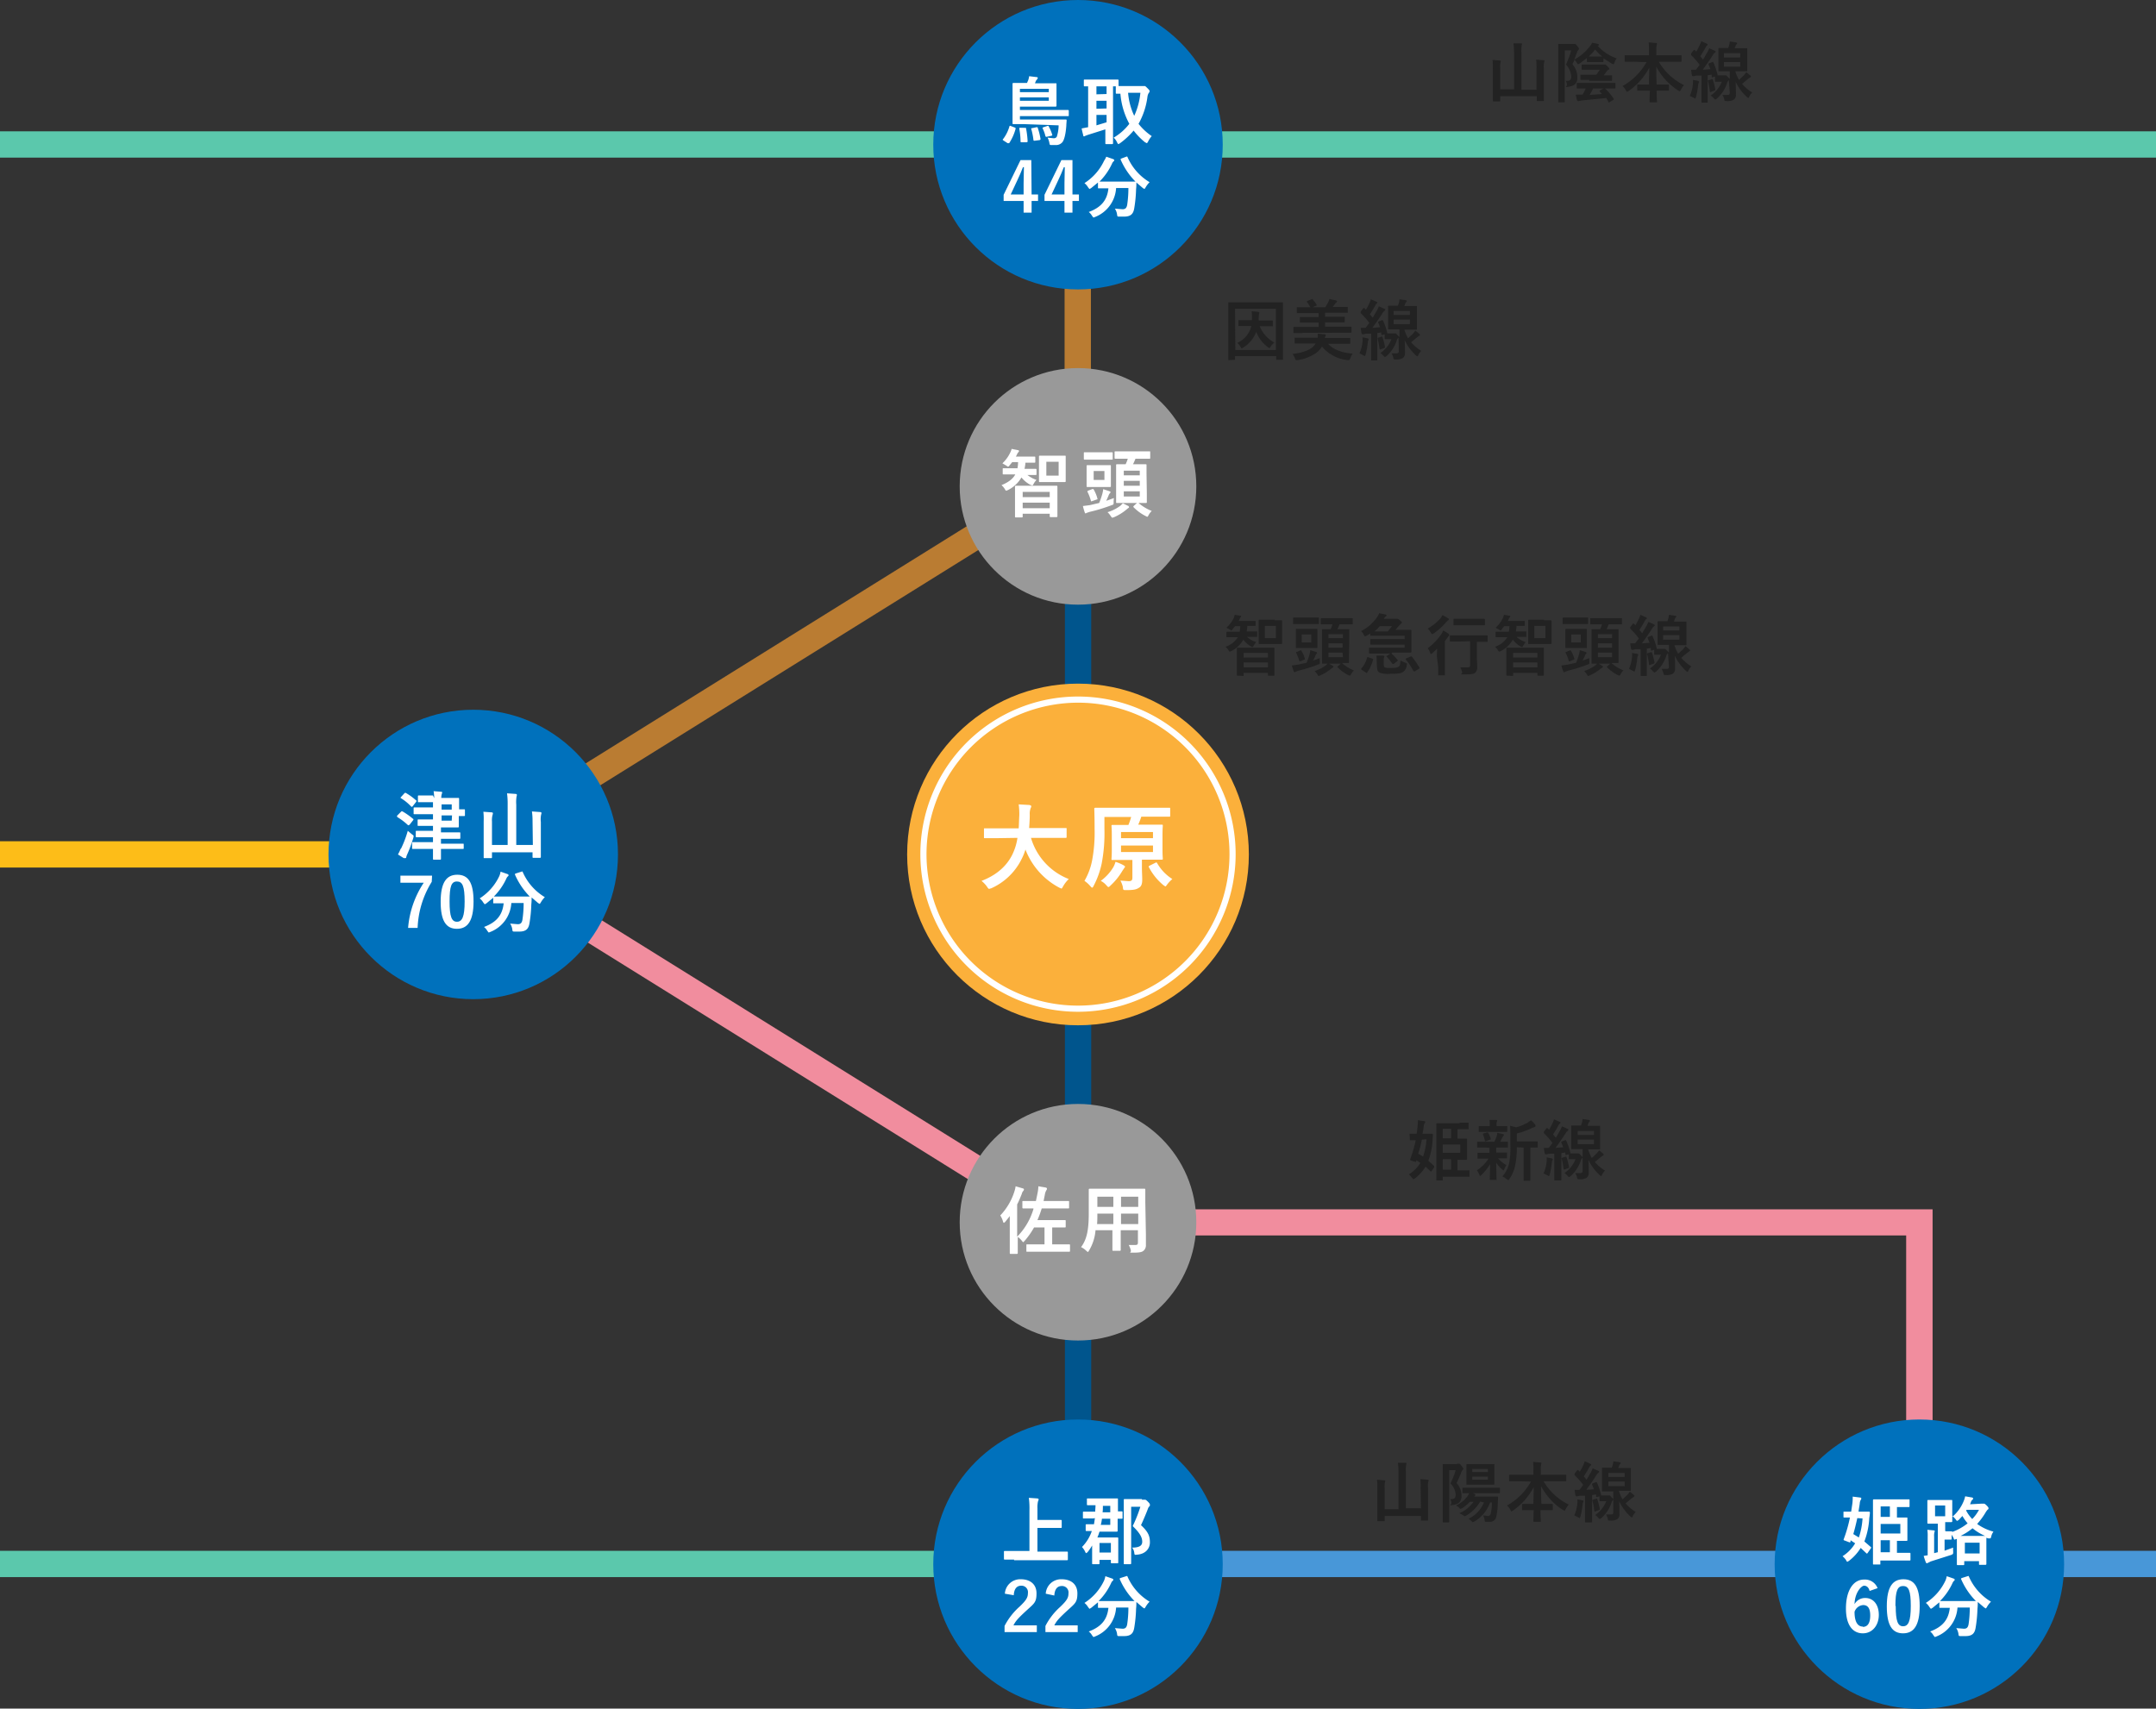 <svg xmlns="http://www.w3.org/2000/svg" viewBox="0 0 701.6 556.1"><rect x="0" y="0" width="701.6" height="556.1" fill="#333333" stroke="none"/><defs><style>.cls-1{fill:#ba7c32;}.cls-2{fill:#5bc8ac;}.cls-3{fill:#00558d;}.cls-4{fill:#f18d9e;}.cls-5{fill:#fdbd18;}.cls-6{fill:#4897d8;}.cls-7{fill:#0071bc;}.cls-8{fill:#fff;}.cls-9{fill:#999;}.cls-10{fill:#fbb03b;}.cls-11{fill:#222;}</style></defs><title>map01</title><g id="レイヤー_2" data-name="レイヤー 2"><g id="レイヤー_1-2" data-name="レイヤー 1"><rect class="cls-1" x="329.4" y="102.7" width="42.8" height="8.56" transform="translate(457.7 -243.8) rotate(90)"/><rect class="cls-2" y="42.8" width="701.6" height="8.56" transform="translate(701.6 94.1) rotate(180)"/><rect class="cls-2" y="504.8" width="350.8" height="8.56" transform="translate(350.8 1018.1) rotate(180)"/><rect class="cls-3" x="329.4" y="205.3" width="42.8" height="8.56" transform="translate(560.4 -141.2) rotate(90)"/><rect class="cls-3" x="329.4" y="342.2" width="42.8" height="8.56" transform="translate(697.3 -4.3) rotate(90)"/><rect class="cls-3" x="329.4" y="444.9" width="42.8" height="8.56" transform="translate(800 98.4) rotate(90)"/><rect class="cls-1" x="134.2" y="211.3" width="235.3" height="8.56" transform="translate(579.6 265.3) rotate(148.1)"/><rect class="cls-4" x="134.2" y="335.4" width="235.3" height="8.56" transform="translate(217.9 -81.8) rotate(31.9)"/><rect class="cls-5" y="273.8" width="128.3" height="8.56"/><polygon class="cls-4" points="350.8 393.6 350.8 402.1 620.3 402.1 620.3 470.6 628.9 470.6 628.9 402.1 628.9 393.6 350.8 393.6"/><rect class="cls-6" x="350.8" y="504.8" width="350.8" height="8.56" transform="translate(1052.4 1018.1) rotate(180)"/><circle class="cls-7" cx="350.8" cy="47.1" r="47.1"/><path class="cls-8" d="M326.5,45.7c-.2-.2-.3-.2-.1-.4a12.6,12.6,0,0,0,2.1-4.2c.1-.2.1-.2.4-.1l1.3.5c.3.1.3.2.3.4a16,16,0,0,1-2.1,4.7h-.5Zm6.8-5.3h-3.5c-.2,0-.3,0-.3-.3s0-1,0-3V30.2c0-1.9,0-2.8,0-2.9s0-.3.3-.3h4.4l.4-.9a6.2,6.2,0,0,0,.3-1.3l2.5.3c.2,0,.3.1.3.3s-.1.2-.2.4l-.4.5-.3.8h6.7c.3,0,.3,0,.3.3s0,.6,0,2v3.1c0,1.4,0,1.8,0,1.9s0,.3-.3.3H331.9v1.1h15.6c.2,0,.3,0,.3.3v1.4c0,.3,0,.3-.3.3H331.9v1.1h14.9c.2,0,.3,0,.3.3s-.1,1.2-.1,1.7c-.2,2.8-.7,4.7-1.3,5.4a2.7,2.7,0,0,1-2.3.9h-1.3c-.5,0-.5-.1-.6-.6a6.1,6.1,0,0,0-.6-1.8l2,.2a1.1,1.1,0,0,0,1-.5,12.9,12.9,0,0,0,.6-3.7Zm.2,1.2c.3,0,.4,0,.4.2a30,30,0,0,1,.5,4.1c0,.3,0,.3-.3.4h-1.6c-.3,0-.4,0-.4-.3a23.4,23.4,0,0,0-.4-4.1c0-.3,0-.3.3-.3Zm-1.6-12.7V30h9.4V28.9Zm9.4,2.8h-9.4v1.1h9.4Zm-4,9.7c.3,0,.4,0,.4.2a22.2,22.2,0,0,1,.9,3.6c0,.2,0,.3-.3.4l-1.6.2c-.3,0-.4,0-.4-.3a23.9,23.9,0,0,0-.7-3.5c-.1-.2,0-.3.3-.3Zm3.5-.4c.3-.1.4-.1.5.2a13.3,13.3,0,0,1,1.1,2.6c.1.3,0,.3-.3.4l-1.4.3c-.3.1-.4,0-.5-.2a12,12,0,0,0-.9-2.5c-.1-.2,0-.3.3-.4Z"/><path class="cls-8" d="M371.6,28h.9c.2,0,.4.2,1,.8s.6.7.6.9a1,1,0,0,1-.3.6,3.1,3.1,0,0,0-.4,1.2,24.1,24.1,0,0,1-2.9,8.8,19,19,0,0,0,4.3,4,7.4,7.4,0,0,0-1.2,1.8c-.2.3-.3.5-.4.5l-.6-.3a22,22,0,0,1-3.7-3.8,25.2,25.2,0,0,1-4.4,4.1l-.5.3c-.2,0-.3-.2-.5-.6a4.6,4.6,0,0,0-1.1-1.5,17.6,17.6,0,0,0,5.1-4.5,24.7,24.7,0,0,1-2.9-9.8h-1.2c-.2,0-.3,0-.3-.3V28.1h-.9v16c0,1.6,0,2.4,0,2.5s0,.3-.3.3h-1.9c-.2,0-.3,0-.3-.3s0-.9,0-2.5v-2l-5.7,1.8-.8.3-.4.2c-.1,0-.3-.1-.3-.3s-.4-1.5-.5-2.3l2.1-.4V28.1H353c-.2,0-.3,0-.3-.3V26.2c0-.3,0-.3.3-.3h10.7c.2,0,.3,0,.3.3V28h7.6Zm-11.5,2.6V28.1h-3.3v2.6Zm0,4.7V32.8h-3.3v2.6Zm0,2.1h-3.3v3.4l3.3-1Zm7-7.2a21.5,21.5,0,0,0,2,7.5,22.8,22.8,0,0,0,2-7.5Z"/><path class="cls-8" d="M335.7,63.3h2.1v2.1h-2.1v3.8h-2.6V65.4h-6.5v-2l5.5-11.3h3.5Zm-2.6-3.7c0-1.8.1-3.5.1-5.2h-.3c-.6,1.5-1.2,3-1.9,4.4l-2.1,4.5h4.2Z"/><path class="cls-8" d="M349,63.3h2.1v2.1H349v3.8h-2.6V65.4h-6.5v-2l5.5-11.3H349Zm-2.6-3.7c0-1.8.1-3.5.1-5.2h-.3c-.6,1.5-1.2,3-1.9,4.4l-2.1,4.5h4.2Z"/><path class="cls-8" d="M366.5,51c.3-.1.3-.1.4.1a17.8,17.8,0,0,0,7.2,8.2,7.6,7.6,0,0,0-1.3,1.7c-.2.3-.3.5-.4.5l-.5-.3-2.1-1.8c0,.6,0,1.4-.1,2.2a44.4,44.4,0,0,1-.6,6.2c-.3,1.8-1.1,2.7-3.3,2.7h-1.5c-.7,0-.7,0-.8-.8a4.6,4.6,0,0,0-.7-1.8l2.5.2c.9,0,1.3-.4,1.5-1.4a36.8,36.8,0,0,0,.4-5.5h-4a10.8,10.8,0,0,1-6.8,9.4l-.5.2c-.2,0-.2-.2-.5-.5a4.2,4.2,0,0,0-1.1-1.3c4-1.5,6-3.8,6.4-7.7h-3.2c-.2,0-.2,0-.2-.2V59.4l-2.2,1.8-.5.3c-.2,0-.2-.2-.5-.5a5,5,0,0,0-1.2-1.4,17.4,17.4,0,0,0,6.4-7.3A6.3,6.3,0,0,0,360,51l2.3.8c.2.1.3.2.3.4a.5.5,0,0,1-.2.3,1.8,1.8,0,0,0-.5.7,20.1,20.1,0,0,1-4.1,5.9h11.7a23.4,23.4,0,0,1-4.8-7.1c-.1-.2,0-.3.2-.4Z"/><circle class="cls-9" cx="350.8" cy="158.3" r="38.5"/><path class="cls-8" d="M334,154.3a9.6,9.6,0,0,0,3.3,1.9,5.5,5.5,0,0,0-.9,1.2c-.2.4-.3.6-.5.6l-.6-.2a9.6,9.6,0,0,1-2.9-2.4,10.5,10.5,0,0,1-4.4,4.1l-.5.2c-.2,0-.3-.1-.5-.5a5.6,5.6,0,0,0-1.1-1.3c2.2-.9,3.7-2,4.5-3.5h-3.8c-.3,0-.3,0-.3-.3v-1.4c0-.3,0-.3.3-.3h4.5a11.7,11.7,0,0,0,.2-2h-1.9l-.9,1.1c-.2.3-.4.4-.5.4l-.6-.4-1.2-.7a11.4,11.4,0,0,0,2.5-3.4,5.3,5.3,0,0,0,.5-1.3l2,.4c.2,0,.4.1.4.3s-.1.2-.2.4a1.4,1.4,0,0,0-.4.6l-.4.8h6c.2,0,.3,0,.3.3v1.4c0,.2,0,.3-.3.3h-2.9a15.1,15.1,0,0,1-.3,2h3.6c.2,0,.3,0,.3.3v1.4c0,.2,0,.3-.3.3H334Zm-3.4,14.1c-.2,0-.3,0-.3-.3s0-.8,0-4.3v-2.3c0-2.3,0-3,0-3.1s0-.3.3-.3h13.2c.2,0,.3,0,.3.3s0,.8,0,2.8v2.5c0,3.5,0,4.2,0,4.3s0,.3-.3.3h-1.9c-.2,0-.3,0-.3-.3v-.8h-8.8v.9c0,.2,0,.3-.3.3Zm2.2-6.6h8.8v-1.7h-8.8Zm8.8,3.6v-1.8h-8.8v1.8Zm2.4-17.1h2.5c.2,0,.3,0,.3.3s0,.7,0,2.2v3.6c0,1.5,0,2.1,0,2.2s0,.3-.3.3h-8.1c-.2,0-.3,0-.3-.3s0-.8,0-2.2v-3.6c0-1.5,0-2.1,0-2.2s0-.3.3-.3H344Zm.5,2h-4v4.5h4Z"/><path class="cls-8" d="M362.4,163.4c0,.8,0,.8-.6,1a56.1,56.1,0,0,1-7.2,2.2l-.9.3-.4.2c-.2,0-.2-.1-.3-.3a18.4,18.4,0,0,1-.6-2.1l2.3-.3,3-.7a28,28,0,0,0,1-2.9,9.6,9.6,0,0,0,.3-1.6l2.1.7c.2.1.3.2.3.3a.5.5,0,0,1-.2.3,2.3,2.3,0,0,0-.5.9L360,163l2.5-.9A7.5,7.5,0,0,0,362.4,163.4Zm-6.8-13.8H353c-.2,0-.3,0-.3-.3v-1.8c0-.3,0-.3.3-.3h8.8c.2,0,.3,0,.3.3v1.8c0,.2,0,.3-.3.3h-6.2Zm3.3,1.8h2.3c.3,0,.3,0,.3.3s0,.6,0,2v2.5c0,1.3,0,1.8,0,2s0,.3-.3.3h-7.3c-.2,0-.3,0-.3-.3s0-.7,0-2v-2.5c0-1.3,0-1.8,0-2s0-.3.3-.3h5Zm-3.5,7.8c.3-.1.3-.1.5.1a11.6,11.6,0,0,1,1.2,2.9c.1.3.1.3-.3.4l-1.4.5c-.3.1-.4.1-.4-.1a15.1,15.1,0,0,0-1.1-2.9c-.1-.2,0-.3.2-.4Zm4-5.9h-3.5v2.9h3.5Zm7.8,11.4a.5.5,0,0,1,.2.4c0,.1-.1.2-.3.3l-.6.5a16.5,16.5,0,0,1-3.9,2.4l-.6.2c-.2,0-.3-.2-.6-.6a5.3,5.3,0,0,0-1-1.2,13.2,13.2,0,0,0,4.2-2.1l.8-.8Zm6-4.1c0,1.8,0,2.6,0,2.8s0,.3-.3.3h-2.4a14.8,14.8,0,0,0,4.3,2.6,5.3,5.3,0,0,0-1,1.3c-.2.4-.3.6-.5.6l-.6-.3a14.9,14.9,0,0,1-3.8-2.8c-.2-.2-.1-.2.1-.5l1-.9h-6.5c-.3,0-.3,0-.3-.3s0-1,0-2.8v-6.3c0-1.9,0-2.7,0-2.9s0-.3.3-.3h2.8a12.2,12.2,0,0,0,.7-1.8h-4c-.2,0-.3,0-.3-.3v-1.8c0-.2,0-.3.3-.3h11.1c.2,0,.2,0,.2.3v1.8c0,.2,0,.3-.2.3h-4.6a17.9,17.9,0,0,1-.8,1.8h4.1c.2,0,.3,0,.3.3s0,1,0,2.8Zm-7.5-7.4v1.5h5.2v-1.5Zm5.2,4.9v-1.6h-5.2v1.6Zm0,1.8h-5.2v1.7h5.2Z"/><circle class="cls-7" cx="154" cy="278.1" r="47.1"/><path class="cls-8" d="M130.5,264.2c.2-.2.3-.2.5-.1a23.4,23.4,0,0,1,3.4,2.4c.2.1.2.2,0,.5l-1.1,1.4-.3.2h-.2a19.4,19.4,0,0,0-3.4-2.6l-.2-.2v-.3Zm0,12a34.1,34.1,0,0,0,2.2-5.8l1.3,1.1c.4.3.6.4.6.6a3.2,3.2,0,0,1-.1.6,42.3,42.3,0,0,1-2,5.4,3.8,3.8,0,0,0-.3.9c0,.2-.1.3-.3.3h-.5l-1.9-1.2A13.5,13.5,0,0,0,130.4,276.2Zm1.1-18c.2-.2.3-.2.5-.1a19.1,19.1,0,0,1,3.3,2.4c.2.1.2.2,0,.5l-1.1,1.4c-.2.2-.2.3-.5.1a16.1,16.1,0,0,0-3.3-2.7c-.2-.1-.2-.2,0-.4Zm9.7,1.6a15.5,15.5,0,0,0-.2-2.3l2.5.2c.2,0,.3.1.3.2a1.6,1.6,0,0,1-.1.4,4.6,4.6,0,0,0-.2,1.4h5.5c.2,0,.3,0,.3.3s0,.9,0,2.5v.9H151c.2,0,.3,0,.3.3v1.6c0,.2,0,.3-.3.3h-1.7v.9c0,1.6,0,2.3,0,2.5s0,.3-.3.3h-5.5v1.6h6c.2,0,.3,0,.3.3v1.5c0,.2,0,.3-.3.3h-6v1.6h7.2c.2,0,.2,0,.2.3V276c0,.2,0,.3-.2.3h-7.2c0,2,0,3.1,0,3.2s0,.3-.3.3h-2c-.2,0-.3,0-.3-.3s0-1.2,0-3.2h-6.5c-.2,0-.3,0-.3-.3v-1.6c0-.2,0-.3.3-.3h6.5v-1.6h-5.3c-.2,0-.3,0-.3-.3v-1.5c0-.2,0-.3.3-.3h5.3v-1.6h-4.7c-.3,0-.3,0-.3-.3v-1.5c0-.2,0-.3.3-.3h4.7v-1.7h-6c-.3,0-.3,0-.3-.3v-1.6c0-.2,0-.3.3-.3h6v-1.7h-4.6c-.3,0-.3,0-.3-.3v-1.6c0-.2,0-.3.3-.3h4.6Zm2.4,2v1.7H147v-1.7Zm3.4,3.6h-3.4v1.7H147Z"/><path class="cls-8" d="M173.3,267.2a21.6,21.6,0,0,0-.2-3.1l2.7.2c.2,0,.4.1.4.3a1.3,1.3,0,0,1-.1.5,7.4,7.4,0,0,0-.1,2.4v7.3c0,2.6,0,4,0,4.1s0,.3-.3.3h-2.1c-.2,0-.3,0-.3-.3v-1.5H160.1V279c0,.2,0,.3-.3.3h-2.1c-.3,0-.3,0-.3-.3s0-1.5,0-4.1v-7.6a22,22,0,0,0-.1-3.1l2.7.2c.2,0,.4.1.4.3a1.8,1.8,0,0,1-.1.5,6.6,6.6,0,0,0-.2,2.2V275h5.1V261.8a25.9,25.9,0,0,0-.2-3.6l2.8.2c.2,0,.4.1.4.3a1.3,1.3,0,0,1-.1.5,12,12,0,0,0-.1,2.7V275h5.4Z"/><path class="cls-8" d="M140.5,287a30.5,30.5,0,0,0-4.6,15h-3.1a31.2,31.2,0,0,1,5.1-14.7h-7.6V285h10.3Z"/><path class="cls-8" d="M154.1,293.4c0,6.3-1.9,8.9-5.4,8.9s-5.3-2.5-5.3-8.8,1.9-8.8,5.4-8.8S154.1,287.1,154.1,293.4Zm-7.8,0c0,5,.7,6.6,2.4,6.6s2.5-1.6,2.5-6.6-.7-6.5-2.5-6.5S146.3,288.4,146.3,293.4Z"/><path class="cls-8" d="M169.7,283.7c.3-.1.3-.1.4.1a17.8,17.8,0,0,0,7.2,8.2,7.6,7.6,0,0,0-1.3,1.7c-.2.3-.3.5-.4.5l-.5-.3-2.1-1.8c0,.6,0,1.4-.1,2.2a44.3,44.3,0,0,1-.6,6.2c-.3,1.8-1.1,2.7-3.3,2.7h-1.5c-.7,0-.7,0-.8-.8a4.6,4.6,0,0,0-.7-1.8l2.5.2c.9,0,1.3-.4,1.5-1.4a36.8,36.8,0,0,0,.4-5.5h-4a10.8,10.8,0,0,1-6.8,9.4l-.5.2c-.2,0-.2-.2-.5-.5a4.2,4.2,0,0,0-1.1-1.3c4-1.5,6-3.8,6.4-7.7h-3.2c-.2,0-.2,0-.2-.2v-1.6l-2.2,1.8-.5.3c-.2,0-.2-.2-.5-.5a5,5,0,0,0-1.2-1.4,17.4,17.4,0,0,0,6.4-7.3,6.3,6.3,0,0,0,.4-1.4l2.3.8c.2.1.3.2.3.4a.5.5,0,0,1-.2.3,1.8,1.8,0,0,0-.5.7,20.1,20.1,0,0,1-4.1,5.9h11.7a23.4,23.4,0,0,1-4.8-7.1c-.1-.2,0-.3.2-.4Z"/><circle class="cls-10" cx="350.8" cy="278.1" r="55.6"/><path class="cls-8" d="M324.4,272.8h-3.9c-.3,0-.3,0-.3-.4v-2.5c0-.3,0-.3.3-.3h11c.1-1.3.1-2.6.2-4.2a24.1,24.1,0,0,0-.2-3.6l3.5.2c.3.1.6.2.6.4a1.3,1.3,0,0,1-.2.6,5.3,5.3,0,0,0-.3,2.2c0,1.5-.1,2.9-.2,4.3h11.9c.3,0,.3,0,.3.3v2.5c0,.3,0,.4-.3.4H335.5a20.6,20.6,0,0,0,12.3,13.4,10.2,10.2,0,0,0-1.8,2.3c-.3.5-.4.8-.6.8l-.7-.3a23.6,23.6,0,0,1-11-12.4,17.9,17.9,0,0,1-1.2,3,20.2,20.2,0,0,1-9.9,9.6l-.7.2c-.2,0-.4-.2-.7-.7a9.6,9.6,0,0,0-1.8-1.9c5-1.9,8.2-4.9,10-8.5a18.6,18.6,0,0,0,1.7-5.5Z"/><path class="cls-8" d="M359.4,269.8a52.5,52.5,0,0,1-.9,11.3,28.4,28.4,0,0,1-2.6,7.2c-.2.4-.3.6-.5.6s-.3-.2-.6-.5a9.1,9.1,0,0,0-1.9-1.7,21.1,21.1,0,0,0,2.5-6.7,48.5,48.5,0,0,0,.8-10.2c0-4.4-.1-6.3-.1-6.5s0-.4.4-.4h24c.3,0,.3,0,.3.4v2.2c0,.3,0,.3-.3.3h-9.1a23.8,23.8,0,0,1-1,2.6H378c.3,0,.4,0,.4.3s-.1,1-.1,3v4.9c0,1.9.1,2.7.1,2.9s0,.3-.4.3h-6.4v2.6c0,1.4.1,2.7.1,3.9s-.2,2.1-1,2.6-1.4.8-4.2.8c-1,0-1,0-1.1-1a8.2,8.2,0,0,0-.8-2.1l2.7.2c1,0,1.2-.4,1.2-1.2v-5.7H362c-.3,0-.3,0-.3-.3s.1-1,.1-2.9v-4.9c0-2-.1-2.8-.1-3s0-.3.3-.3h5.2a20.8,20.8,0,0,0,.9-2.6h-8.7Zm2.8,12.6a7.4,7.4,0,0,0,.8-1.9,13.2,13.2,0,0,1,2.6,1.1c.3.2.5.3.5.5s-.2.3-.3.5l-.6.9a20.5,20.5,0,0,1-3.8,4.7c-.3.3-.5.5-.7.5s-.3-.2-.7-.6a5.6,5.6,0,0,0-1.8-1.4A15.2,15.2,0,0,0,362.2,282.4Zm2.6-9.6h10.4v-2H364.8Zm10.4,2.4H364.8v2.1h10.4Zm.8,5.6c.4-.2.4-.1.6.2a14.7,14.7,0,0,0,4.9,5.1,11.2,11.2,0,0,0-1.7,1.8c-.3.4-.4.6-.6.6l-.6-.4a18.8,18.8,0,0,1-4.7-5.8c-.2-.3-.1-.4.3-.6Z"/><path class="cls-8" d="M350.8,228.7a49.3,49.3,0,1,1-49.3,49.3,49.4,49.4,0,0,1,49.3-49.3m0-2a51.3,51.3,0,1,0,51.3,51.3,51.3,51.3,0,0,0-51.3-51.3Z"/><circle class="cls-9" cx="350.8" cy="397.8" r="38.5"/><path class="cls-8" d="M336.3,393.3H333c-.2,0-.3,0-.3-.3v-1.9c0-.2,0-.2.3-.2h4.1q.3-1.4.6-2.9a12.1,12.1,0,0,0,.2-1.9l2.4.4c.3.1.4.2.4.4a.8.8,0,0,1-.2.5,4.2,4.2,0,0,0-.5,1.5l-.4,2h8c.2,0,.3,0,.3.2V393c0,.3,0,.3-.3.3H339a34.6,34.6,0,0,1-1.4,3.8h8.9c.2,0,.3,0,.3.3v1.8c0,.2,0,.3-.3.3h-4.1v5.5h5.5c.2,0,.3,0,.3.3v1.8c0,.2,0,.3-.3.3H334.3c-.3,0-.3,0-.3-.3v-1.8c0-.3,0-.3.3-.3h5.6v-5.5h-3.4a26.5,26.5,0,0,1-3.1,4.4l-.4.4c-.1,0-.2-.1-.5-.5a5.2,5.2,0,0,0-1.3-1.2v1.6c0,2.3,0,3.5,0,3.6s0,.3-.3.3h-2c-.2,0-.3,0-.3-.3s0-1.3,0-3.6v-5.5c0-.9,0-1.9,0-2.9l-1.5,1.9-.4.3c-.1,0-.2-.1-.3-.4a6.5,6.5,0,0,0-.9-2,20,20,0,0,0,4.6-7.8,9.6,9.6,0,0,0,.4-1.7l2.4.7c.3.1.3.2.3.4a.6.6,0,0,1-.2.4,2.3,2.3,0,0,0-.5,1c-.5,1.2-.9,2.3-1.5,3.4v10.5a21.4,21.4,0,0,0,5.3-9Z"/><path class="cls-8" d="M372.9,401.9c0,1.1,0,2.3,0,3.3a2.3,2.3,0,0,1-.8,1.9c-.5.4-1.2.6-3.2.6s-.7,0-.9-.7a6.2,6.2,0,0,0-.7-1.8h2.2c.6,0,.8-.2.8-.8v-4h-5.6v2.9c0,2.3,0,3.4,0,3.5s0,.3-.3.3h-2.1c-.2,0-.3,0-.3-.3s0-1.2,0-3.5v-2.9h-5.5a15.1,15.1,0,0,1-2.1,6.6c-.2.3-.3.5-.4.5l-.5-.4a6.3,6.3,0,0,0-1.7-1.2c1.7-2.3,2.5-5.1,2.5-10.9v-3.9c0-2.5,0-3.8,0-3.9s0-.3.3-.3h17.8c.2,0,.3,0,.3.3s0,1.4,0,3.9Zm-10.6-3.5V395h-5.2v.3c0,1.1,0,2.2-.1,3.1Zm0-5.6v-3.3h-5.2v3.3Zm2.5-3.3v3.3h5.6v-3.3Zm5.6,8.9V395h-5.6v3.4Z"/><circle class="cls-7" cx="350.8" cy="509.1" r="47.1"/><path class="cls-8" d="M330,507.6h-3c-.2,0-.3,0-.3-.3v-2.2c0-.2,0-.3.3-.3H335V491.5a25,25,0,0,0-.2-4l2.8.2c.2,0,.4.2.4.3a1.6,1.6,0,0,1-.2.6,8.4,8.4,0,0,0-.2,2.3v3.8h7.6c.2,0,.3,0,.3.3V497c0,.2,0,.3-.3.3h-7.6V505h9.6c.2,0,.3,0,.3.3v2.2c0,.2,0,.3-.3.3H330Z"/><path class="cls-8" d="M355.8,494.2h-3.2c-.2,0-.2,0-.2-.3v-1.5c0-.3,0-.4.2-.4h3.8c0-.7.1-1.3.1-2.1H354c-.2,0-.3,0-.3-.3v-1.6c0-.3,0-.3.3-.3h9.5c.3,0,.3,0,.3.3s0,1,0,2.7v1.2H365c.2,0,.3,0,.3.3V494c0,.3,0,.3-.3.3h-1.3v1.2c0,1.7,0,2.5,0,2.7s0,.3-.3.3h-5.6c-.2.6-.4,1.3-.7,1.9h6.5c.2,0,.3,0,.3.3s0,.8,0,2.6v1.8c0,2.7,0,3.2,0,3.4s0,.3-.3.3h-1.8c-.2,0-.3,0-.3-.3v-.8h-3.7v1.1c0,.2,0,.3-.3.3h-1.8c-.2,0-.3,0-.3-.3s0-.7,0-3.3V503a16.2,16.2,0,0,1-1.5,2.2l-.4.3c-.1,0-.2-.1-.3-.3a6.1,6.1,0,0,0-1.1-1.7,13.6,13.6,0,0,0,3.2-5.2h-1.7c-.2,0-.3,0-.3-.3v-1.6c0-.2,0-.3.3-.3H356c.1-.6.2-1.3.3-2Zm2,8v3.1h3.7v-3.1Zm3.5-5.9v-2h-2.7c-.1.7-.2,1.4-.4,2Zm-2.4-6.2c0,.7,0,1.4-.1,2.1h2.5v-2.1Zm12.7-2h1c.2,0,.4.1,1,.7s.6.8.6,1a.5.5,0,0,1-.2.5c-.1.1-.3.3-.5.9s-1.4,3.5-2.2,5.2c2.4,2.2,2.9,3.6,2.9,5.6s-1.4,3.8-4.2,4c-.8.1-.8.1-.9-.7a3.2,3.2,0,0,0-.7-1.6c2.3,0,3.3-.6,3.3-1.9s-.6-2.7-3.1-5.1a45.6,45.6,0,0,0,2.5-6.3h-3v13.4c0,3.2,0,4.9,0,5s0,.3-.3.3H366c-.3,0-.3,0-.3-.3s0-1.7,0-5V493.3c0-3.3,0-4.9,0-5.1s0-.3.3-.3h5.6Z"/><path class="cls-8" d="M327,518.7a5,5,0,0,1,5.2-4.7c3,0,5.1,1.6,5.1,4.6s-.8,3.3-3.4,5.7-3.4,3.3-4.1,4.7h7.6v2.2H326.9v-2a21.5,21.5,0,0,1,4.9-6.3c2.2-2.1,2.7-3,2.7-4.4a2.1,2.1,0,0,0-2.2-2.4c-1.4,0-2.3,1-2.4,3.1Z"/><path class="cls-8" d="M340.3,518.7a5,5,0,0,1,5.2-4.7c3,0,5.1,1.6,5.1,4.6s-.8,3.3-3.4,5.7-3.4,3.3-4.1,4.7h7.6v2.2H340.2v-2A21.5,21.5,0,0,1,345,523c2.2-2.1,2.7-3,2.7-4.4a2.1,2.1,0,0,0-2.2-2.4c-1.4,0-2.3,1-2.4,3.1Z"/><path class="cls-8" d="M366.5,513c.3-.1.3-.1.4.1a17.8,17.8,0,0,0,7.2,8.2,7.6,7.6,0,0,0-1.3,1.7c-.2.3-.3.5-.4.5l-.5-.3-2.1-1.8c0,.6,0,1.4-.1,2.2a44.4,44.4,0,0,1-.6,6.2c-.3,1.8-1.1,2.7-3.3,2.7h-1.5c-.7,0-.7,0-.8-.8a4.6,4.6,0,0,0-.7-1.8l2.5.2c.9,0,1.3-.4,1.5-1.4a36.8,36.8,0,0,0,.4-5.5h-4a10.8,10.8,0,0,1-6.8,9.4l-.5.2c-.2,0-.2-.2-.5-.5a4.2,4.2,0,0,0-1.1-1.3c4-1.5,6-3.8,6.4-7.7h-3.2c-.2,0-.2,0-.2-.2v-1.6l-2.2,1.8-.5.3c-.2,0-.2-.2-.5-.5a5,5,0,0,0-1.2-1.4,17.4,17.4,0,0,0,6.4-7.3,6.3,6.3,0,0,0,.4-1.4l2.3.8c.2.1.3.2.3.4a.5.5,0,0,1-.2.3,1.8,1.8,0,0,0-.5.7,20.1,20.1,0,0,1-4.1,5.9h11.7a23.4,23.4,0,0,1-4.8-7.1c-.1-.2,0-.3.2-.4Z"/><circle class="cls-7" cx="624.6" cy="509.1" r="47.1"/><path class="cls-8" d="M599.9,492.2c0-.2,0-.2.2-.2h2.3q.2-1.3.4-2.7a15.6,15.6,0,0,0,.1-2.2l2.4.3c.2,0,.4.1.4.3a.9.9,0,0,1-.2.5,2.5,2.5,0,0,0-.3,1.1c-.1.9-.3,1.8-.4,2.7h3.4c.2,0,.3.1.3.3s-.1,1.3-.2,1.7a25.1,25.1,0,0,1-1.6,7.7l2.2,1.9v.2l-.2.3-.9,1.3c-.2.3-.3.3-.5.1l-1.8-1.7a15.6,15.6,0,0,1-3.8,4.2l-.5.3c-.2,0-.3-.2-.5-.6a6.9,6.9,0,0,0-1.1-1.2,12.7,12.7,0,0,0,4.1-4.2l-1.5-1v.4c-.1.3-.1.4-.6.2l-1.3-.5c-.4-.1-.4-.2-.3-.5a44.5,44.5,0,0,0,2-7h-1.9c-.2,0-.2,0-.2-.3Zm4.5,1.9c-.4,1.8-.8,3.5-1.3,5.2l1.8,1.1a23.5,23.5,0,0,0,1.2-6.2Zm13.8-6.1h3c.2,0,.2,0,.2.3v1.9c0,.2,0,.3-.2.3h-3.9v3.4h3.1c.3,0,.3,0,.3.3s0,.8,0,2.2V499c0,1.4,0,2,0,2.2s0,.3-.3.3h-3.1v3.9h4.1c.2,0,.3,0,.3.3v1.9c0,.2,0,.3-.3.3h-9.5v1.1c0,.2,0,.2-.2.2h-1.9c-.2,0-.3,0-.3-.2s0-1.8,0-5.1V493.3c0-3.3,0-4.9,0-5s0-.3.3-.3h8.3Zm-3.2,5.7v-3.4h-3v3.4Zm3.4,2.3h-6.4v3.1h6.4Zm-3.4,9.2v-3.9h-3v3.9Z"/><path class="cls-8" d="M644.7,489.4h.9c.2,0,.4.1.9.6s.6.7.6.9a.5.5,0,0,1-.2.4c-.2.1-.3.3-.6.7a23.2,23.2,0,0,1-2.9,4,16.2,16.2,0,0,0,5.3,2.5,4.4,4.4,0,0,0-.7,1.5c-.1.5-.2.7-.4.7h-.6l-.6-.2c0,.2,0,.8,0,2.4v2.1c0,3.3,0,3.9,0,4s0,.3-.3.3h-1.8c-.3,0-.3,0-.3-.3v-.9h-4.8v1c0,.2,0,.3-.3.3h-1.8c-.2,0-.3,0-.3-.3s0-.7,0-4v-1.8c0-1.4,0-2.1,0-2.4h-.2l-.5.2c-.2,0-.3-.2-.4-.6l-.6-1v1.3c0,.2,0,.3-.3.3h-2v3.6l2.8-1a8.4,8.4,0,0,0,0,1.3c0,.8,0,.8-.7,1.1l-6.6,2.1-.8.4-.4.2c-.2,0-.3-.1-.4-.3a21.4,21.4,0,0,1-.7-2.1l1.3-.2v-6a14.4,14.4,0,0,0-.1-2.3l2.1.2c.2,0,.3.1.3.2a1.3,1.3,0,0,1-.1.4,4.7,4.7,0,0,0-.1,1.4v5.4l1.2-.3v-9.3h-3.1c-.2,0-.3,0-.3-.3s0-.7,0-2.1v-2.9c0-1.3,0-1.9,0-2.1s0-.3.3-.3H635c.3,0,.3,0,.3.3s0,.7,0,2.1v3.1a13.2,13.2,0,0,0,3.7-5.1,7.9,7.9,0,0,0,.5-1.6l2.3.4c.2.1.3.2.3.3a.6.6,0,0,1-.2.4,1.3,1.3,0,0,0-.5.7l-.3.8ZM633,490h-3.3v3.5H633Zm.3,8.4H635c.2,0,.3,0,.3.2a17.6,17.6,0,0,0,5-2.8,15.3,15.3,0,0,1-1.7-2.4l-1.2,1.3-.5.3c-.1,0-.2-.1-.5-.5a5.8,5.8,0,0,0-1.1-1.1c0,1.1,0,1.6,0,1.7s0,.3-.3.3h-2v2.9Zm10.3,1.5H646a16.7,16.7,0,0,1-4.1-2.5,20.2,20.2,0,0,1-3.9,2.5h5.6Zm-4.2,5.7h4.8v-3.5h-4.8Zm.4-14a11.9,11.9,0,0,0,2,2.8,13.3,13.3,0,0,0,2.2-3h-4Z"/><path class="cls-8" d="M608.4,517.8c-.3-1.2-1-1.7-1.8-1.7s-3,2.1-3.1,6a3.9,3.9,0,0,1,3.5-2c2.6,0,4.4,2.1,4.4,5.5s-2.1,6-5.2,6-5.5-2.4-5.5-8.1,2.3-9.4,5.9-9.4a4.4,4.4,0,0,1,4.4,2.8Zm-2.2,11.7c1.6,0,2.4-1.3,2.4-3.7s-.8-3.4-2.3-3.4a3.2,3.2,0,0,0-2.8,2.2C603.5,528,604.6,529.4,606.2,529.4Z"/><path class="cls-8" d="M624.7,522.7c0,6.3-1.9,8.9-5.4,8.9s-5.3-2.5-5.3-8.8,1.9-8.8,5.4-8.8S624.7,516.4,624.7,522.7Zm-7.8,0c0,5,.7,6.6,2.4,6.6s2.5-1.6,2.5-6.6-.7-6.5-2.5-6.5S616.8,517.7,616.8,522.7Z"/><path class="cls-8" d="M640.3,513c.3-.1.3-.1.4.1a17.8,17.8,0,0,0,7.2,8.2,7.6,7.6,0,0,0-1.3,1.7c-.2.3-.3.5-.4.5l-.5-.3-2.1-1.8c0,.6,0,1.4-.1,2.2a44.4,44.4,0,0,1-.6,6.2c-.3,1.8-1.1,2.7-3.3,2.7h-1.5c-.7,0-.7,0-.8-.8a4.6,4.6,0,0,0-.7-1.8l2.5.2c.9,0,1.3-.4,1.5-1.4a36.8,36.8,0,0,0,.4-5.5h-4a10.8,10.8,0,0,1-6.8,9.4l-.5.2c-.2,0-.2-.2-.5-.5a4.2,4.2,0,0,0-1.1-1.3c4-1.5,6-3.8,6.4-7.7h-3.2c-.2,0-.2,0-.2-.2v-1.6l-2.2,1.8-.5.3c-.2,0-.2-.2-.5-.5a5,5,0,0,0-1.2-1.4,17.4,17.4,0,0,0,6.4-7.3,6.3,6.3,0,0,0,.4-1.4l2.3.8c.2.1.3.2.3.4a.5.5,0,0,1-.2.3,1.8,1.8,0,0,0-.5.7,20.1,20.1,0,0,1-4.1,5.9h11.7a23.4,23.4,0,0,1-4.8-7.1c-.1-.2,0-.3.2-.4Z"/><path class="cls-11" d="M500,22.2a19.2,19.2,0,0,0-.1-2.8l2.4.2c.2,0,.3.1.3.2a1.2,1.2,0,0,1-.1.4,6.6,6.6,0,0,0-.1,2.1V29c0,2.4,0,3.6,0,3.7s0,.2-.2.2h-1.9c-.2,0-.2,0-.2-.2V31.3H488.2v1.5c0,.2,0,.2-.2.2h-1.9c-.2,0-.3,0-.3-.2s0-1.3,0-3.7V22.3a19.8,19.8,0,0,0-.1-2.8l2.4.2c.2,0,.3.1.3.2a1.6,1.6,0,0,1-.1.4,5.9,5.9,0,0,0-.1,1.9v6.9h4.5V17.4a23.1,23.1,0,0,0-.2-3.3H495c.2,0,.3.1.3.2a1.2,1.2,0,0,1-.1.4,10.8,10.8,0,0,0-.1,2.4V29.2H500Z"/><path class="cls-11" d="M516.4,18.9l-2.4,1.8-.5.2c-.1,0-.2-.2-.4-.5l-.7-1-.7,1.5a6.6,6.6,0,0,1,1.6,4.4c0,1.7-.8,2.6-2.7,2.9s-.7.1-.7-.6a2.6,2.6,0,0,0-.4-1.3c1.3.1,1.8-.2,1.8-1.5a6.5,6.5,0,0,0-1.7-3.8,30,30,0,0,0,1.7-4.6h-2.1V28.5c0,3,0,4.5,0,4.6s0,.2-.2.2h-1.7c-.2,0-.2,0-.2-.2s0-1.6,0-4.6V19.2c0-3,0-4.5,0-4.7s0-.2.2-.2h5.2c.2,0,.3.1.8.7s.5.7.5.9-.1.3-.2.4a2.3,2.3,0,0,0-.4.7l-.9,2.4a16.1,16.1,0,0,0,5.2-4.5,3.7,3.7,0,0,0,.6-1l2,.4c.2.1.2.2.2.3a.3.3,0,0,1-.2.3h-.2a14.6,14.6,0,0,0,6.2,4.1,4.9,4.9,0,0,0-.7,1.3c-.2.4-.2.6-.4.6l-.5-.2-2.7-1.7v1c0,.2,0,.2-.2.2h-5c-.2,0-.2,0-.2-.2Zm-.4,9.9h-2.7c-.2,0-.2,0-.2-.2V27.3c0-.2,0-.3.2-.3h12.2c.2,0,.2,0,.2.3v1.3c0,.2,0,.2-.2.2h-3.2a17.6,17.6,0,0,1,2.8,3.3c.1.2.1.3-.1.4l-1.3.8h-.3v-.2l-.7-1.2-8,.8-.9.2h-.3c-.1,0-.2-.1-.3-.3a15,15,0,0,1-.4-1.8H515a19.7,19.7,0,0,0,1.1-2.2Zm1.2-2.8h-2.7c-.2,0-.2,0-.2-.3V24.5c0-.2,0-.2.2-.2h5l1.1-1.6h-5.7c-.2,0-.2,0-.2-.2V21.2c0-.2,0-.2.2-.2h7.4c.2,0,.3.1.8.6s.6.6.6.8-.1.2-.3.3a1.5,1.5,0,0,0-.6.6l-.9,1.2h2.5c.2,0,.2,0,.2.2v1.3c0,.2,0,.3-.2.3h-7.3Zm2.8-7.6h1.4a14.7,14.7,0,0,1-2.3-2.3,17.7,17.7,0,0,1-2.1,2.3h3Zm-1.6,10.4c-.3.7-.7,1.4-1.1,2.1l4-.3-.7-.8c-.1-.2-.1-.3.1-.4l1.1-.6Z"/><path class="cls-11" d="M531.6,20.1h-2.7c-.2,0-.2,0-.2-.2V18.2c0-.2,0-.2.2-.2h7.7V16.6a17.3,17.3,0,0,0-.1-2.8l2.4.2c.2,0,.3.1.3.2a2.3,2.3,0,0,1-.1.6,8.3,8.3,0,0,0-.1,1.8V18H547c.2,0,.2,0,.2.2v1.7c0,.2,0,.2-.2.2h-7.2a19.4,19.4,0,0,0,8.2,7.6,6.5,6.5,0,0,0-1,1.5c-.2.3-.3.5-.4.5l-.4-.2a20.4,20.4,0,0,1-7.2-7.8c0,1.8,0,3.9.1,5.8h3.7c.2,0,.3,0,.3.2v1.6c0,.2,0,.2-.3.2h-3.7c0,1.8.1,3.2.1,3.6s0,.2-.2.2h-2c-.2,0-.2,0-.2-.2s0-1.8.1-3.6H533c-.2,0-.2,0-.2-.2V27.7c0-.2,0-.2.2-.2h3.6c0-1.8.1-3.8.1-5.5a21.2,21.2,0,0,1-6.7,7.6l-.5.3c-.1,0-.2-.1-.4-.5a4.7,4.7,0,0,0-1.1-1.4,20,20,0,0,0,7.8-7.8Z"/><path class="cls-11" d="M562.6,26.1l-.2.2a1.8,1.8,0,0,0-.4.8,11.7,11.7,0,0,1-3.3,5l-.5.3c-.1,0-.2-.1-.5-.4a4.2,4.2,0,0,0-1-.9,9.8,9.8,0,0,0,3.6-4.5h-2c-.2,0-.2,0-.2-.2V24.9l-.7.2c-.3.1-.3.1-.4-.2v-.6l-1.3.2v5.9c0,2,0,2.7,0,2.8s0,.2-.2.2h-1.6c-.2,0-.2,0-.2-.2s0-.8,0-2.8V24.6h-1.7l-.8.2h-.3c-.2,0-.2-.1-.3-.3s-.2-1.1-.3-1.8h1.6l1.2-1.6a24.3,24.3,0,0,0-2.8-3.2v-.5l.8-1c.2-.2.2-.2.4-.1l.5.5a23.9,23.9,0,0,0,1.2-2.3,5.9,5.9,0,0,0,.4-1.1l1.8.8c.2.1.3.2.3.3a.3.3,0,0,1-.2.3,1.2,1.2,0,0,0-.4.5,32.9,32.9,0,0,1-1.8,3l.9,1.1,1.4-2.4a9.5,9.5,0,0,0,.6-1.3l1.8.8c.2.1.3.2.3.3s-.1.2-.2.3a2.8,2.8,0,0,0-.7.8c-1.1,1.8-2.3,3.4-3.3,4.8l2.5-.2-.6-1.5c-.1-.2,0-.3.2-.4l1-.4c.2-.1.3,0,.4.2a23,23,0,0,1,1.3,3.8c0,.1,0,.2,0,.3h2.7c.1,0,.3.1.7.6l.6.6V23.2h-3.5c-.2,0-.2,0-.2-.2s0-.7,0-2V17.9c0-1.3,0-1.8,0-2s0-.3.2-.3h3l.3-.9a6,6,0,0,0,.2-1.2l2,.3c.3.1.4.1.4.3a.4.4,0,0,1-.2.3,1.2,1.2,0,0,0-.3.5l-.3.8h3.9c.2,0,.2,0,.2.3s0,.7,0,2V21c0,1.3,0,1.9,0,2s0,.2-.2.2h-3.7a13.2,13.2,0,0,0,1.2,2.8l1.6-1.5.8-1,1.2,1c.2.2.3.3.3.4s-.1.2-.3.3l-.8.6-1.8,1.5a13.9,13.9,0,0,0,3.3,2.8,4.9,4.9,0,0,0-1,1.4c-.1.3-.2.4-.3.4l-.4-.3a16,16,0,0,1-3.7-5c.1,1.7.1,3,.1,4.2a1.8,1.8,0,0,1-.8,1.7,4.1,4.1,0,0,1-2.2.4c-.7,0-.7,0-.8-.6a4.3,4.3,0,0,0-.6-1.4h1.6c.6,0,.8-.2.8-.7Zm-11.7,1.3a9.5,9.5,0,0,0,0-1.4l1.6.3c.3.1.4.2.4.3a.5.5,0,0,1-.1.3,2.7,2.7,0,0,0-.2.8,25.4,25.4,0,0,1-.7,3.9c-.1.3-.2.5-.3.5l-.5-.3-1.2-.6A12.4,12.4,0,0,0,550.9,27.3Zm6.1-1.6c.3-.1.3-.1.4.2a21.5,21.5,0,0,1,.8,3.1c0,.2,0,.3-.3.4l-1.1.4c-.3.1-.3.1-.4-.2a21.2,21.2,0,0,0-.6-3.3c-.1-.2,0-.2.2-.3Zm4-7.1h5.3V17.3H561Zm5.3,1.5H561v1.5h5.3Z"/><path class="cls-11" d="M399.9,117.2c-.2,0-.2,0-.2-.2s0-1.6,0-8.2v-4.3c0-4.2,0-5.7,0-5.9s0-.2.2-.2h17.4c.2,0,.2,0,.2.2s0,1.6,0,5.1v5c0,6.6,0,8.1,0,8.2s0,.2-.2.2h-1.8c-.2,0-.2,0-.2-.2v-1H401.9v1c0,.2,0,.2-.2.2Zm2.1-3.3h13.2V100.5H401.9Zm7.9-7.8a10.5,10.5,0,0,0,4.8,5.4,5.5,5.5,0,0,0-1.2,1.3c-.2.3-.3.5-.4.5l-.5-.3a11.2,11.2,0,0,1-3.8-5,10.1,10.1,0,0,1-4.2,5.1l-.5.3c-.1,0-.2-.1-.4-.5a4.5,4.5,0,0,0-1.1-1.3,7.9,7.9,0,0,0,4.6-5.5h-4c-.2,0-.2,0-.2-.2v-1.5c0-.2,0-.2.2-.2h4.2c0-.3,0-.5,0-.8a12.2,12.2,0,0,0-.1-2.1l2.1.2c.2,0,.4.1.4.3a1.2,1.2,0,0,1-.1.4,10.1,10.1,0,0,0-.1,1.4v.7H414c.2,0,.2,0,.2.2V106c0,.2,0,.2-.2.2h-4.2Z"/><path class="cls-11" d="M432.1,111.8c1.6,1.9,4.4,3,8.1,3.3a5.7,5.7,0,0,0-.8,1.5c-.2.4-.2.6-.5.6h-.4a12.5,12.5,0,0,1-8.3-4.4,7.8,7.8,0,0,1-1.8,2,14.1,14.1,0,0,1-6.1,2.4h-.4c-.3,0-.3-.1-.5-.6a5.2,5.2,0,0,0-.8-1.4c2.7-.3,5-1,6.4-2.1a4.3,4.3,0,0,0,1.1-1.3h-6.6c-.2,0-.2,0-.2-.2v-1.5c0-.2,0-.2.2-.2h7.3a5.4,5.4,0,0,0,0-1.3l2.2.2c.3,0,.4.1.4.3a.5.5,0,0,1-.1.4,1.2,1.2,0,0,0-.2.5h8.1c.2,0,.2,0,.2.2v1.5c0,.2,0,.2-.2.2h-7.2Zm-8.3-3.4h-2.7c-.2,0-.2,0-.2-.3v-1.5c0-.2,0-.2.2-.2h8v-1.4h-5.9c-.2,0-.2,0-.2-.2v-1.4c0-.2,0-.2.2-.2h5.9v-1.3h-6.9c-.2,0-.2,0-.2-.2v-1.4c0-.2,0-.3.2-.3h4.2a11.2,11.2,0,0,0-1-1.6l-.2-.2.2-.2,1.4-.6c.3-.1.3-.1.4.1a10.3,10.3,0,0,1,1.2,1.6c.1.3.1.3-.1.4l-1.2.5h4.2l.9-1.6a5.9,5.9,0,0,0,.4-1.1l2.2.5c.2.1.3.1.3.3a.4.4,0,0,1-.2.3l-.4.4-.8,1.1h4.7c.2,0,.2,0,.2.3v1.4c0,.2,0,.2-.2.2h-7.2v1.3h6.2c.2,0,.2,0,.2.2v1.4c0,.2,0,.2-.2.2h-6.2v1.4h8.3c.2,0,.3,0,.3.2v1.5c0,.2,0,.3-.3.3H423.9Z"/><path class="cls-11" d="M455.1,109.9l-.2.2a1.8,1.8,0,0,0-.4.8,11.7,11.7,0,0,1-3.3,5l-.5.3c-.1,0-.2-.1-.5-.4a4.2,4.2,0,0,0-1-.9,9.8,9.8,0,0,0,3.6-4.5h-2c-.2,0-.2,0-.2-.2v-1.4l-.7.2c-.3.1-.3.1-.4-.2v-.6l-1.3.2v5.9c0,2,0,2.7,0,2.8s0,.2-.2.2h-1.6c-.2,0-.2,0-.2-.2s0-.8,0-2.8v-5.7h-1.7l-.8.2h-.3c-.2,0-.2-.1-.3-.3s-.2-1.1-.3-1.8h1.6l1.2-1.6a24.3,24.3,0,0,0-2.8-3.2v-.5l.8-1c.2-.2.2-.2.4-.1l.5.5a23.9,23.9,0,0,0,1.2-2.3,5.9,5.9,0,0,0,.4-1.1l1.8.8c.2.1.3.2.3.3a.3.3,0,0,1-.2.3,1.2,1.2,0,0,0-.4.5,32.9,32.9,0,0,1-1.8,3l.9,1.1,1.4-2.4a9.5,9.5,0,0,0,.6-1.3l1.8.8c.2.1.3.2.3.3s-.1.2-.2.3a2.8,2.8,0,0,0-.7.8c-1.1,1.8-2.3,3.4-3.3,4.8l2.5-.2-.6-1.5c-.1-.2,0-.3.2-.4l1-.4c.2-.1.3,0,.4.2a23,23,0,0,1,1.3,3.8c0,.1,0,.2,0,.3h2.7c.1,0,.3.1.7.6l.6.6v-2.5h-3.5c-.2,0-.2,0-.2-.2s0-.7,0-2v-3.2c0-1.3,0-1.8,0-2s0-.3.2-.3h3l.3-.9a6,6,0,0,0,.2-1.2l2,.3c.3.1.4.1.4.3a.4.4,0,0,1-.2.3,1.2,1.2,0,0,0-.3.5l-.3.8h3.9c.2,0,.2,0,.2.3s0,.7,0,2v3.2c0,1.3,0,1.9,0,2s0,.2-.2.2H457a13.2,13.2,0,0,0,1.2,2.8l1.6-1.5.8-1,1.2,1c.2.2.3.3.3.4s-.1.2-.3.3l-.8.6-1.8,1.5a13.9,13.9,0,0,0,3.3,2.8,4.9,4.9,0,0,0-1,1.4c-.1.3-.2.4-.3.4l-.4-.3a16,16,0,0,1-3.7-5c.1,1.7.1,3,.1,4.2a1.8,1.8,0,0,1-.8,1.7,4.1,4.1,0,0,1-2.2.4c-.7,0-.7,0-.8-.6a4.3,4.3,0,0,0-.6-1.4h1.6c.6,0,.8-.2.8-.7Zm-11.7,1.3a9.5,9.5,0,0,0,0-1.4l1.6.3c.3.1.4.2.4.3a.5.5,0,0,1-.1.3,2.7,2.7,0,0,0-.2.8,25.4,25.4,0,0,1-.7,3.9c-.1.3-.2.5-.3.5l-.5-.3-1.2-.6A12.4,12.4,0,0,0,443.4,111.2Zm6.1-1.6c.3-.1.3-.1.4.2a21.5,21.5,0,0,1,.8,3.1c0,.2,0,.3-.3.4l-1.1.4c-.3.1-.3.1-.4-.2a21.2,21.2,0,0,0-.6-3.3c-.1-.2,0-.2.2-.3Zm4-7.1h5.3v-1.3h-5.3Zm5.3,1.5h-5.3v1.5h5.3Z"/><path class="cls-11" d="M405.8,207.3a8.6,8.6,0,0,0,3,1.7,4.9,4.9,0,0,0-.8,1.1c-.2.4-.3.5-.4.5l-.5-.2a8.6,8.6,0,0,1-2.5-2.2,9.4,9.4,0,0,1-3.9,3.7l-.5.2c-.1,0-.2-.1-.4-.4a5,5,0,0,0-1-1.2,7.3,7.3,0,0,0,4-3.1h-3.4c-.2,0-.3,0-.3-.2v-1.3c0-.2,0-.3.3-.3h4a10.4,10.4,0,0,0,.2-1.8h-1.7l-.8,1c-.2.3-.3.4-.4.4l-.5-.3-1.1-.6a10.2,10.2,0,0,0,2.3-3,4.8,4.8,0,0,0,.4-1.2l1.8.3c.2,0,.3.1.3.2s-.1.2-.2.3l-.3.5-.3.7h5.3c.2,0,.2,0,.2.2v1.2c0,.2,0,.2-.2.2h-2.5a13.3,13.3,0,0,1-.2,1.8h3.2c.2,0,.2,0,.2.3v1.3c0,.2,0,.2-.2.2h-2.8Zm-3.1,12.6c-.2,0-.2,0-.2-.2s0-.7,0-3.9v-2c0-2,0-2.7,0-2.8s0-.2.2-.2h11.8c.2,0,.2,0,.2.2s0,.7,0,2.5v2.3c0,3.1,0,3.7,0,3.9s0,.2-.2.2h-1.7c-.2,0-.2,0-.2-.2v-.7h-7.9v.8c0,.2,0,.2-.2.2Zm2-5.9h7.9v-1.5h-7.9Zm7.9,3.2v-1.6h-7.9v1.6Zm2.2-15.3H417c.2,0,.2,0,.2.3s0,.7,0,2v3.2c0,1.3,0,1.9,0,2s0,.2-.2.2h-7.2c-.2,0-.2,0-.2-.2s0-.7,0-2V204c0-1.3,0-1.9,0-2s0-.3.2-.3h5Zm.4,1.8h-3.6v4h3.6Z"/><path class="cls-11" d="M429.5,215.4c0,.7,0,.7-.6.9a50,50,0,0,1-6.4,2l-.8.3-.4.2c-.1,0-.2-.1-.3-.3a16.4,16.4,0,0,1-.6-1.9l2.1-.3,2.7-.6a25.3,25.3,0,0,0,.9-2.6,8.7,8.7,0,0,0,.3-1.5l1.9.6c.2.1.3.2.3.3a.4.4,0,0,1-.2.3,2,2,0,0,0-.4.8l-.7,1.4,2.2-.8A6.6,6.6,0,0,0,429.5,215.4Zm-6.1-12.3h-2.4c-.2,0-.2,0-.2-.2v-1.6c0-.2,0-.3.2-.3H429c.2,0,.2,0,.2.3v1.6c0,.2,0,.2-.2.2h-5.5Zm2.9,1.6h2.1c.2,0,.3,0,.3.2s0,.6,0,1.8v2.2c0,1.2,0,1.6,0,1.8s0,.2-.3.2h-6.5c-.2,0-.2,0-.2-.2s0-.6,0-1.8v-2.2c0-1.2,0-1.6,0-1.8s0-.2.2-.2h4.4Zm-3.2,7c.3-.1.3-.1.4.1a10.3,10.3,0,0,1,1.1,2.5c.1.2.1.3-.2.4l-1.2.5c-.3.1-.3.1-.4-.1a13.4,13.4,0,0,0-1-2.6c-.1-.2,0-.3.2-.3Zm3.6-5.2h-3.1v2.6h3.1Zm7,10.2a.4.4,0,0,1,.2.3c0,.1-.1.2-.2.3l-.6.4a14.7,14.7,0,0,1-3.4,2.1l-.5.2c-.2,0-.3-.1-.5-.5a4.7,4.7,0,0,0-.9-1.1,11.8,11.8,0,0,0,3.7-1.9l.7-.7ZM439,213c0,1.6,0,2.4,0,2.5s0,.3-.2.3h-2.1a13.1,13.1,0,0,0,3.9,2.4,4.7,4.7,0,0,0-.9,1.2c-.2.4-.3.5-.5.5l-.5-.2a13.3,13.3,0,0,1-3.4-2.5c-.2-.2-.1-.2.1-.4l.9-.8h-5.8c-.2,0-.3,0-.3-.3s0-.9,0-2.5v-5.6c0-1.7,0-2.4,0-2.6s0-.2.3-.2h2.5a10.8,10.8,0,0,0,.6-1.6h-3.6c-.2,0-.2,0-.2-.2v-1.6c0-.2,0-.2.2-.2H440c.2,0,.2,0,.2.2v1.6c0,.2,0,.2-.2.2h-4.1a16,16,0,0,1-.7,1.6h3.7c.2,0,.2,0,.2.2s0,.9,0,2.5Zm-6.7-6.6v1.3H437v-1.3Zm4.6,4.4v-1.4h-4.6v1.4Zm0,1.6h-4.6v1.5H437Z"/><path class="cls-11" d="M452.9,212.8a13.6,13.6,0,0,1,1.9,2c.1.2.1.2-.1.4l-1.2.9h-.3l-.2-.2a15.5,15.5,0,0,0-1.7-2.1c-.2-.2-.2-.2.1-.4l1.1-.7h-6.7c-.2,0-.3,0-.3-.3v-1.4c0-.2,0-.2.3-.2h11.3v-1h-11c-.2,0-.2,0-.2-.3v-1.2c0-.2,0-.3.2-.3h11v-1.1H446.1c-.2,0-.2,0-.2-.2v-.5l-1.2.7-.5.2c-.1,0-.2-.1-.4-.5a3.8,3.8,0,0,0-.9-1.2,13.8,13.8,0,0,0,5.2-4.5,5.8,5.8,0,0,0,.7-1.3l2.1.4c.2.1.3.1.3.3a.4.4,0,0,1-.2.3,2.6,2.6,0,0,0-.7.8h4.4c.2,0,.4.1.9.5s.6.6.6.7-.1.3-.3.4l-.7.7-1.1,1.3h4.9c.2,0,.3,0,.3.2s0,.7,0,2.1v2.7c0,1.3,0,2,0,2.1s0,.3-.3.3h-6.1Zm-6.3,1.6c.2.1.3.1.2.4a13.2,13.2,0,0,1-1.9,4.1c-.1.2-.2.2-.4,0l-1.4-.9c-.2-.2-.2-.3-.1-.4a9.3,9.3,0,0,0,1.9-3.6c.1-.2.1-.2.4-.1Zm5-8.9,1.4-1.7h-4a14.7,14.7,0,0,1-1.7,1.7Zm-3.6,9.7a12.3,12.3,0,0,0-.1-1.8h2.2c.3,0,.4.1.4.2a.9.9,0,0,1-.1.4,2,2,0,0,0-.1.9v1.4c0,.5.1.7.3.9a4,4,0,0,0,1.8.2c1.7,0,2.2-.1,2.7-.4s.6-.9.6-2l1.6.7c.6.2.6.2.5.7a3.1,3.1,0,0,1-1.2,2.3c-.8.5-1.9.6-4.2.6a8,8,0,0,1-3.5-.4c-.5-.3-.8-.7-.8-1.9Zm11-1.5c.2-.1.3-.1.4,0a21.2,21.2,0,0,1,2.5,3.6c.1.2,0,.3-.2.4l-1.3.8h-.3l-.2-.2a18.4,18.4,0,0,0-2.4-3.6c-.1-.2-.1-.3.1-.4Z"/><path class="cls-11" d="M467.6,213.8c0-.7,0-1.8.1-2.7l-1.6,1.5-.4.3c-.1,0-.2-.1-.3-.4a4.6,4.6,0,0,0-.8-1.5,19.9,19.9,0,0,0,4.5-4.7l.6-1.1,1.6,1c.2.2.3.3.3.4v.2l-.4.5-1,1.4V217c0,1.7,0,2.5,0,2.6s0,.2-.2.2h-1.8c-.2,0-.2,0-.2-.2s0-.9,0-2.6Zm3.6-12.6c.2.2.3.2.3.4s-.1.2-.3.3l-.6.6a21,21,0,0,1-4.1,3.7l-.5.2c-.1,0-.2-.2-.4-.5a5,5,0,0,0-1-1.3,17,17,0,0,0,4.2-3.4l.6-1Zm3.7,7.6h-2.9c-.2,0-.2,0-.2-.2V207c0-.2,0-.2.2-.2h11.9c.2,0,.2,0,.2.2v1.7c0,.2,0,.2-.2.2h-3.3v4c0,1.9.1,3.1.1,4a2.4,2.4,0,0,1-.7,2.1c-.5.4-1.3.5-3.4.5s-.7,0-.8-.7a5.4,5.4,0,0,0-.6-1.6h2.3c.7,0,.9-.2.9-.7v-7.8Zm.9-5.3h-2.6c-.2,0-.2,0-.2-.2v-1.7c0-.2,0-.2.2-.2h9.7c.2,0,.3,0,.3.2v1.7c0,.2,0,.2-.3.2h-7.1Z"/><path class="cls-11" d="M493.5,207.3a8.6,8.6,0,0,0,3,1.7,4.9,4.9,0,0,0-.8,1.1c-.2.4-.3.5-.4.5l-.5-.2a8.6,8.6,0,0,1-2.5-2.2,9.4,9.4,0,0,1-3.9,3.7l-.5.2c-.1,0-.2-.1-.4-.4a5,5,0,0,0-1-1.2,7.3,7.3,0,0,0,4-3.1H487c-.2,0-.3,0-.3-.2v-1.3c0-.2,0-.3.3-.3h4a10.4,10.4,0,0,0,.2-1.8h-1.7l-.8,1c-.2.3-.3.4-.4.4l-.5-.3-1.1-.6a10.2,10.2,0,0,0,2.3-3,4.8,4.8,0,0,0,.4-1.2l1.8.3c.2,0,.3.1.3.2s-.1.2-.2.3l-.3.5-.3.7h5.3c.2,0,.2,0,.2.2v1.2c0,.2,0,.2-.2.2h-2.5a13.3,13.3,0,0,1-.2,1.8h3.2c.2,0,.2,0,.2.3v1.3c0,.2,0,.2-.2.2h-2.8Zm-3.1,12.6c-.2,0-.2,0-.2-.2s0-.7,0-3.9v-2c0-2,0-2.7,0-2.8s0-.2.2-.2h11.8c.2,0,.2,0,.2.2s0,.7,0,2.5v2.3c0,3.1,0,3.7,0,3.9s0,.2-.2.2h-1.7c-.2,0-.2,0-.2-.2v-.7h-7.9v.8c0,.2,0,.2-.2.2Zm2-5.9h7.9v-1.5h-7.9Zm7.9,3.2v-1.6h-7.9v1.6Zm2.2-15.3h2.2c.2,0,.2,0,.2.3s0,.7,0,2v3.2c0,1.3,0,1.9,0,2s0,.2-.2.2h-7.2c-.2,0-.2,0-.2-.2s0-.7,0-2V204c0-1.3,0-1.9,0-2s0-.3.2-.3h5Zm.4,1.8h-3.6v4h3.6Z"/><path class="cls-11" d="M517.2,215.4c0,.7,0,.7-.6.9a50,50,0,0,1-6.4,2l-.8.3-.4.2c-.1,0-.2-.1-.3-.3a16.4,16.4,0,0,1-.6-1.9l2.1-.3,2.7-.6a25.3,25.3,0,0,0,.9-2.6,8.7,8.7,0,0,0,.3-1.5l1.9.6c.2.1.3.2.3.3a.4.4,0,0,1-.2.3,2,2,0,0,0-.4.8l-.7,1.4,2.2-.8A6.6,6.6,0,0,0,517.2,215.4Zm-6.1-12.3h-2.4c-.2,0-.2,0-.2-.2v-1.6c0-.2,0-.3.2-.3h7.9c.2,0,.2,0,.2.3v1.6c0,.2,0,.2-.2.2h-5.5Zm2.9,1.6h2.1c.2,0,.3,0,.3.2s0,.6,0,1.8v2.2c0,1.2,0,1.6,0,1.8s0,.2-.3.2h-6.5c-.2,0-.2,0-.2-.2s0-.6,0-1.8v-2.2c0-1.2,0-1.6,0-1.8s0-.2.2-.2h4.4Zm-3.2,7c.3-.1.3-.1.4.1a10.3,10.3,0,0,1,1.1,2.5c.1.2.1.3-.2.4l-1.2.5c-.3.1-.3.1-.4-.1a13.4,13.4,0,0,0-1-2.6c-.1-.2,0-.3.2-.3Zm3.6-5.2h-3.1v2.6h3.1Zm7,10.2a.4.4,0,0,1,.2.3c0,.1-.1.2-.2.3l-.6.4a14.7,14.7,0,0,1-3.4,2.1l-.5.2c-.2,0-.3-.1-.5-.5a4.7,4.7,0,0,0-.9-1.1,11.8,11.8,0,0,0,3.7-1.9l.7-.7Zm5.3-3.7c0,1.6,0,2.4,0,2.5s0,.3-.2.3h-2.1a13.1,13.1,0,0,0,3.9,2.4,4.7,4.7,0,0,0-.9,1.2c-.2.4-.3.5-.5.5l-.5-.2a13.3,13.3,0,0,1-3.4-2.5c-.2-.2-.1-.2.1-.4l.9-.8h-5.8c-.2,0-.3,0-.3-.3s0-.9,0-2.5v-5.6c0-1.7,0-2.4,0-2.6s0-.2.3-.2h2.5a10.8,10.8,0,0,0,.6-1.6h-3.6c-.2,0-.2,0-.2-.2v-1.6c0-.2,0-.2.2-.2h9.9c.2,0,.2,0,.2.2v1.6c0,.2,0,.2-.2.2h-4.1a16,16,0,0,1-.7,1.6h3.7c.2,0,.2,0,.2.2s0,.9,0,2.5Zm-6.7-6.6v1.3h4.6v-1.3Zm4.6,4.4v-1.4h-4.6v1.4Zm0,1.6h-4.6v1.5h4.6Z"/><path class="cls-11" d="M542.8,212.6l-.2.2a1.8,1.8,0,0,0-.4.8,11.7,11.7,0,0,1-3.3,5l-.5.3c-.1,0-.2-.1-.5-.4a4.2,4.2,0,0,0-1-.9,9.8,9.8,0,0,0,3.6-4.5h-2c-.2,0-.2,0-.2-.2v-1.4l-.7.2c-.3.1-.3.1-.4-.2v-.6l-1.3.2v5.9c0,2,0,2.7,0,2.8s0,.2-.2.2h-1.6c-.2,0-.2,0-.2-.2s0-.8,0-2.8v-5.7h-1.7l-.8.2h-.3c-.2,0-.2-.1-.3-.3s-.2-1.1-.3-1.8h1.6l1.2-1.6a24.3,24.3,0,0,0-2.8-3.2v-.5l.8-1c.2-.2.2-.2.4-.1l.5.5a23.9,23.9,0,0,0,1.2-2.3,5.9,5.9,0,0,0,.4-1.1l1.8.8c.2.1.3.2.3.3a.3.3,0,0,1-.2.3,1.2,1.2,0,0,0-.4.5,32.9,32.9,0,0,1-1.8,3l.9,1.1,1.4-2.4a9.5,9.5,0,0,0,.6-1.3l1.8.8c.2.1.3.2.3.3s-.1.2-.2.3a2.8,2.8,0,0,0-.7.8c-1.1,1.8-2.3,3.4-3.3,4.8l2.5-.2-.6-1.5c-.1-.2,0-.3.2-.4l1-.4c.2-.1.3,0,.4.2a23,23,0,0,1,1.3,3.8c0,.1,0,.2,0,.3h2.7c.1,0,.3.1.7.6l.6.6v-2.5h-3.5c-.2,0-.2,0-.2-.2s0-.7,0-2v-3.2c0-1.3,0-1.8,0-2s0-.3.2-.3h3l.3-.9a6,6,0,0,0,.2-1.2l2,.3c.3.1.4.1.4.3a.4.4,0,0,1-.2.3,1.2,1.2,0,0,0-.3.5l-.3.8h3.9c.2,0,.2,0,.2.3s0,.7,0,2v3.2c0,1.3,0,1.9,0,2s0,.2-.2.2h-3.7a13.2,13.2,0,0,0,1.2,2.8l1.6-1.5.8-1,1.2,1c.2.2.3.3.3.4s-.1.2-.3.3l-.8.6-1.8,1.5a13.9,13.9,0,0,0,3.3,2.8,4.9,4.9,0,0,0-1,1.4c-.1.3-.2.4-.3.4l-.4-.3a16,16,0,0,1-3.7-5c.1,1.7.1,3,.1,4.2a1.8,1.8,0,0,1-.8,1.7,4.1,4.1,0,0,1-2.2.4c-.7,0-.7,0-.8-.6a4.3,4.3,0,0,0-.6-1.4h1.6c.6,0,.8-.2.8-.7Zm-11.7,1.3a9.5,9.5,0,0,0,0-1.4l1.6.3c.3.1.4.2.4.3a.5.5,0,0,1-.1.3,2.7,2.7,0,0,0-.2.8,25.4,25.4,0,0,1-.7,3.9c-.1.3-.2.5-.3.5l-.5-.3-1.2-.6A12.4,12.4,0,0,0,531.1,213.8Zm6.1-1.6c.3-.1.3-.1.4.2a21.5,21.5,0,0,1,.8,3.1c0,.2,0,.3-.3.4l-1.1.4c-.3.1-.3.1-.4-.2a21.2,21.2,0,0,0-.6-3.3c-.1-.2,0-.2.2-.3Zm4-7.1h5.3v-1.3h-5.3Zm5.3,1.5h-5.3v1.5h5.3Z"/><path class="cls-11" d="M458.7,369.2c0-.2,0-.2.2-.2h2.1q.2-1.2.3-2.4a14.1,14.1,0,0,0,.1-2l2.1.3c.2,0,.3.1.3.3a.8.8,0,0,1-.2.4,2.2,2.2,0,0,0-.3,1c-.1.8-.2,1.6-.4,2.4h3.1c.2,0,.3.1.3.3s-.1,1.2-.1,1.6a22.3,22.3,0,0,1-1.4,6.9l1.9,1.7v.4l-.8,1.2c-.2.3-.3.3-.4.1l-1.6-1.5a13.9,13.9,0,0,1-3.4,3.8l-.5.3c-.1,0-.2-.1-.5-.5l-1-1.1a11.4,11.4,0,0,0,3.7-3.7l-1.3-.9v.3c-.1.3-.1.3-.5.2l-1.2-.4c-.3-.1-.3-.1-.3-.4a39.8,39.8,0,0,0,1.8-6.2h-1.7c-.2,0-.2,0-.2-.2Zm4,1.7c-.3,1.6-.7,3.1-1.2,4.6l1.6.9a21,21,0,0,0,1.1-5.6Zm12.3-5.5h2.7c.2,0,.2,0,.2.2v1.7c0,.2,0,.2-.2.2h-3.4v3.1h2.8c.2,0,.3,0,.3.3s0,.7,0,1.9v2.5c0,1.2,0,1.8,0,1.9s0,.3-.3.3h-2.8v3.4H478c.2,0,.2,0,.2.2v1.7c0,.2,0,.2-.2.2h-8.5v1c0,.2,0,.2-.2.2h-1.7c-.2,0-.2,0-.2-.2s0-1.6,0-4.5v-9.2c0-2.9,0-4.4,0-4.5s0-.2.2-.2H475Zm-2.8,5.1v-3.1h-2.7v3.1Zm3,2h-5.7v2.7h5.7Zm-3,8.2v-3.4h-2.7v3.4Z"/><path class="cls-11" d="M483.5,373.5h-2.6c-.2,0-.2,0-.2-.2v-1.5c0-.2,0-.2.2-.2h5.4a13.5,13.5,0,0,0,.8-2,3.4,3.4,0,0,0,.1-.9l1.9.4c.2.1.3.1.3.3a.4.4,0,0,1-.2.3l-.3.5-.7,1.4h2.3c.2,0,.2,0,.2.2v1.5c0,.2,0,.2-.2.2h-3.6a6.3,6.3,0,0,0,0,1.2v.4h3.3c.2,0,.2,0,.2.2v1.5c0,.2,0,.2-.2.2h-2.7a10,10,0,0,0,2.7,2.2,6.2,6.2,0,0,0-.7,1.4c-.1.2-.1.3-.3.3l-.4-.3a10.5,10.5,0,0,1-1.9-2.2c0,3,.1,4.7.1,5.4s0,.2-.3.2h-1.7c-.2,0-.2,0-.2-.2s.1-2.3.1-4.9a16.9,16.9,0,0,1-2.8,3.5l-.4.3c-.2,0-.2-.1-.3-.4a6,6,0,0,0-.8-1.4,13.1,13.1,0,0,0,3.8-3.8H481c-.2,0-.2,0-.2-.2v-1.5c0-.2,0-.2.2-.2h3.7v-.4c0-.5,0-.9,0-1.2Zm.4-5.1h-2.5c-.2,0-.2,0-.2-.2v-1.5c0-.2,0-.2.2-.2h3.4v-.6a6.1,6.1,0,0,0-.1-1.4h2.2c.2,0,.3.1.3.2a.8.8,0,0,1-.1.4,1.5,1.5,0,0,0-.1.8v.6h3.2c.2,0,.3,0,.3.2v1.5c0,.2,0,.2-.3.2h-6.3Zm-.3,3c-.3.1-.4.1-.4-.2a8.8,8.8,0,0,0-.6-1.9c-.1-.2-.1-.3.2-.4l1.1-.3c.3-.1.3,0,.4.1a9.3,9.3,0,0,1,.8,1.9c.1.2,0,.3-.2.3Zm10,2a27.9,27.9,0,0,1-.6,6.2,11.6,11.6,0,0,1-1.8,4.1c-.2.3-.3.4-.4.4l-.5-.3a4.9,4.9,0,0,0-1.4-.9,9.9,9.9,0,0,0,2.2-4.3,27.7,27.7,0,0,0,.4-6.2v-2.3c0-1.3,0-2.4-.1-3.7l2,.5a15.3,15.3,0,0,0,3.7-1.5l1.1-.8a8.6,8.6,0,0,1,1.4,1.5.7.7,0,0,1,.1.4c0,.1-.1.2-.3.3l-.8.3a23.4,23.4,0,0,1-5,1.8v2.6h6.6c.2,0,.2,0,.2.2v1.6c0,.2,0,.2-.2.2h-2.2v7.5c0,2,0,2.8,0,3s0,.3-.2.3H496c-.2,0-.2,0-.2-.3s0-.9,0-3v-7.5Z"/><path class="cls-11" d="M515,376.8l-.2.2a1.8,1.8,0,0,0-.4.8,11.7,11.7,0,0,1-3.3,5l-.5.3c-.1,0-.2-.1-.5-.4a4.2,4.2,0,0,0-1-.9,9.8,9.8,0,0,0,3.6-4.5h-2c-.2,0-.2,0-.2-.2v-1.4l-.7.2c-.3.1-.3.1-.4-.2v-.6l-1.3.2v5.9c0,2,0,2.7,0,2.8s0,.2-.2.2H506c-.2,0-.2,0-.2-.2s0-.8,0-2.8v-5.7h-1.7l-.8.2H503c-.2,0-.2-.1-.3-.3s-.2-1.1-.3-1.8H504l1.2-1.6a24.3,24.3,0,0,0-2.8-3.2v-.5l.8-1c.2-.2.2-.2.4-.1l.5.5a23.9,23.9,0,0,0,1.2-2.3,5.9,5.9,0,0,0,.4-1.1l1.8.8c.2.1.3.2.3.3a.3.3,0,0,1-.2.3,1.2,1.2,0,0,0-.4.5,32.9,32.9,0,0,1-1.8,3l.9,1.1,1.4-2.4a9.5,9.5,0,0,0,.6-1.3l1.8.8c.2.1.3.2.3.3s-.1.2-.2.3a2.8,2.8,0,0,0-.7.8c-1.1,1.8-2.3,3.4-3.3,4.8l2.5-.2-.6-1.5c-.1-.2,0-.3.2-.4l1-.4c.2-.1.3,0,.4.2a23,23,0,0,1,1.3,3.8c0,.1,0,.2,0,.3h2.7c.1,0,.3.1.7.6l.6.6V374h-3.5c-.2,0-.2,0-.2-.2s0-.7,0-2v-3.2c0-1.3,0-1.8,0-2s0-.3.2-.3h3l.3-.9a6,6,0,0,0,.2-1.2l2,.3c.3.1.4.1.4.3a.4.4,0,0,1-.2.3,1.2,1.2,0,0,0-.3.5l-.3.8h3.9c.2,0,.2,0,.2.3s0,.7,0,2v3.2c0,1.3,0,1.9,0,2s0,.2-.2.2h-3.7a13.2,13.2,0,0,0,1.2,2.8l1.6-1.5.8-1,1.2,1c.2.2.3.3.3.4s-.1.2-.3.3l-.8.6-1.8,1.5a13.9,13.9,0,0,0,3.3,2.8,4.9,4.9,0,0,0-1,1.4c-.1.3-.2.4-.3.4l-.4-.3a16,16,0,0,1-3.7-5c.1,1.7.1,3,.1,4.2a1.8,1.8,0,0,1-.8,1.7,4.1,4.1,0,0,1-2.2.4c-.7,0-.7,0-.8-.6a4.3,4.3,0,0,0-.6-1.4h1.6c.6,0,.8-.2.8-.7Zm-11.7,1.3a9.5,9.5,0,0,0,0-1.4l1.6.3c.3.1.4.2.4.3a.5.5,0,0,1-.1.3,2.7,2.7,0,0,0-.2.8,25.4,25.4,0,0,1-.7,3.9c-.1.3-.2.5-.3.5l-.5-.3-1.2-.6A12.4,12.4,0,0,0,503.3,378.1Zm6.1-1.6c.3-.1.3-.1.4.2a21.5,21.5,0,0,1,.8,3.1c0,.2,0,.3-.3.4l-1.1.4c-.3.1-.3.1-.4-.2a21.2,21.2,0,0,0-.6-3.3c-.1-.2,0-.2.2-.3Zm4-7.1h5.3v-1.3h-5.3Zm5.3,1.5h-5.3v1.5h5.3Z"/><path class="cls-11" d="M462.3,484.2a19.2,19.2,0,0,0-.1-2.8l2.4.2c.2,0,.3.1.3.2a1.2,1.2,0,0,1-.1.4,6.6,6.6,0,0,0-.1,2.1V491c0,2.4,0,3.6,0,3.7s0,.2-.2.2h-1.9c-.2,0-.2,0-.2-.2v-1.3H450.6v1.5c0,.2,0,.2-.2.2h-1.9c-.2,0-.3,0-.3-.2s0-1.3,0-3.7v-6.8a19.8,19.8,0,0,0-.1-2.8l2.4.2c.2,0,.3.1.3.2a1.6,1.6,0,0,1-.1.4,5.9,5.9,0,0,0-.1,1.9v6.9h4.5V479.4a23.1,23.1,0,0,0-.2-3.3h2.5c.2,0,.3.1.3.2a1.2,1.2,0,0,1-.1.4,10.8,10.8,0,0,0-.1,2.4v11.8h4.9Z"/><path class="cls-11" d="M474.1,476.4h.7c.2,0,.3,0,.8.7s.6.7.6.9-.1.3-.2.4a1.8,1.8,0,0,0-.4.6,37.4,37.4,0,0,1-1.6,3.7,6,6,0,0,1,1.6,4.2c0,1.6-.7,2.6-2.6,2.9s-.7.1-.7-.6a2.6,2.6,0,0,0-.4-1.3c1.3.1,1.8-.3,1.8-1.5a5.6,5.6,0,0,0-1.7-3.6,25.1,25.1,0,0,0,1.7-4.3h-2.1v12.2c0,3,0,4.5,0,4.6s0,.2-.2.2h-1.7c-.2,0-.2,0-.2-.2s0-1.6,0-4.6v-9.3c0-3,0-4.5,0-4.7s0-.2.2-.2h4.5Zm7.6,12.3a12.9,12.9,0,0,1-4.6,4.6l-.5.2-.6-.4-1.1-.6a10.6,10.6,0,0,0,4.6-3.7h-1.2a13.2,13.2,0,0,1-2.5,2.1l-.5.2c-.1,0-.3-.1-.5-.4a3.6,3.6,0,0,0-1-.7,9.9,9.9,0,0,0,3.8-3.1l.5-.9h-2c-.2,0-.2,0-.2-.2v-1.4c0-.2,0-.2.2-.2h11.7c.2,0,.3,0,.3.2v1.4c0,.2,0,.2-.3.2h-8.6l.6.2c.3.1.3.2.3.3a.3.3,0,0,1-.1.3l-.3.3h7.5c.2,0,.3,0,.3.3s-.1,1.4-.1,2a20.7,20.7,0,0,1-.5,4.3,2,2,0,0,1-2.2,1.6h-1c-.5,0-.5,0-.6-.7a3.8,3.8,0,0,0-.5-1.4l1.5.2a.9.9,0,0,0,1-.7,16.8,16.8,0,0,0,.4-3.7h-.6a11.6,11.6,0,0,1-5.1,6.2l-.5.2c-.2,0-.3-.1-.5-.4l-.9-.7a10.1,10.1,0,0,0,5-5.3Zm1.9-12.2h2.5c.2,0,.2,0,.2.3s0,.6,0,1.8v2.6c0,1.2,0,1.7,0,1.8s0,.2-.2.2h-8.7c-.2,0-.2,0-.2-.2s0-.6,0-1.8v-2.6c0-1.2,0-1.7,0-1.8s0-.3.2-.3h6.2Zm-4.5,2.6h5.1v-1h-5.1Zm5.1,1.5h-5.1v1h5.1Z"/><path class="cls-11" d="M494,482.1h-2.7c-.2,0-.2,0-.2-.2v-1.7c0-.2,0-.2.2-.2H499v-1.4a17.3,17.3,0,0,0-.1-2.8l2.4.2c.2,0,.3.1.3.2a2.3,2.3,0,0,1-.1.6,8.3,8.3,0,0,0-.1,1.8V480h8.1c.2,0,.2,0,.2.2v1.7c0,.2,0,.2-.2.2h-7.2a19.4,19.4,0,0,0,8.2,7.6,6.5,6.5,0,0,0-1,1.5c-.2.3-.3.5-.4.5l-.4-.2a20.4,20.4,0,0,1-7.2-7.8c0,1.8,0,3.9.1,5.8H505c.2,0,.3,0,.3.2v1.6c0,.2,0,.2-.3.2h-3.7c0,1.8.1,3.2.1,3.6s0,.2-.2.2h-2c-.2,0-.2,0-.2-.2s0-1.8.1-3.6h-3.6c-.2,0-.2,0-.2-.2v-1.6c0-.2,0-.2.2-.2H499c0-1.8.1-3.8.1-5.5a21.2,21.2,0,0,1-6.7,7.6l-.5.3c-.1,0-.2-.1-.4-.5a4.7,4.7,0,0,0-1.1-1.4,20,20,0,0,0,7.8-7.8Z"/><path class="cls-11" d="M525,488.1l-.2.2a1.8,1.8,0,0,0-.4.8,11.7,11.7,0,0,1-3.3,5l-.5.3c-.1,0-.2-.1-.5-.4a4.2,4.2,0,0,0-1-.9,9.8,9.8,0,0,0,3.6-4.5h-2c-.2,0-.2,0-.2-.2v-1.4l-.7.2c-.3.1-.3.1-.4-.2v-.6l-1.3.2v5.9c0,2,0,2.7,0,2.8s0,.2-.2.2H516c-.2,0-.2,0-.2-.2s0-.8,0-2.8v-5.7h-1.7l-.8.2h-.3c-.2,0-.2-.1-.3-.3s-.2-1.1-.3-1.8H514l1.2-1.6a24.3,24.3,0,0,0-2.8-3.2v-.5l.8-1c.2-.2.2-.2.4-.1l.5.5a23.9,23.9,0,0,0,1.2-2.3,5.9,5.9,0,0,0,.4-1.1l1.8.8c.2.1.3.2.3.3a.3.3,0,0,1-.2.3,1.2,1.2,0,0,0-.4.5,32.9,32.9,0,0,1-1.8,3l.9,1.1,1.4-2.4a9.5,9.5,0,0,0,.6-1.3l1.8.8c.2.1.3.2.3.3s-.1.2-.2.3a2.8,2.8,0,0,0-.7.8c-1.1,1.8-2.3,3.4-3.3,4.8l2.5-.2-.6-1.5c-.1-.2,0-.3.2-.4l1-.4c.2-.1.3,0,.4.2a23,23,0,0,1,1.3,3.8c0,.1,0,.2,0,.3h2.7c.1,0,.3.1.7.6l.6.6v-2.5h-3.5c-.2,0-.2,0-.2-.2s0-.7,0-2v-3.2c0-1.3,0-1.8,0-2s0-.3.2-.3h3l.3-.9a6,6,0,0,0,.2-1.2l2,.3c.3.1.4.1.4.3a.4.4,0,0,1-.2.3,1.2,1.2,0,0,0-.3.5l-.3.8h3.9c.2,0,.2,0,.2.3s0,.7,0,2V483c0,1.3,0,1.9,0,2s0,.2-.2.2h-3.7A13.2,13.2,0,0,0,528,488l1.6-1.5.8-1,1.2,1c.2.2.3.3.3.4s-.1.2-.3.3l-.8.6-1.8,1.5a13.9,13.9,0,0,0,3.3,2.8,4.9,4.9,0,0,0-1,1.4c-.1.3-.2.4-.3.4l-.4-.3a16,16,0,0,1-3.7-5c.1,1.7.1,3,.1,4.2a1.8,1.8,0,0,1-.8,1.7,4.1,4.1,0,0,1-2.2.4c-.7,0-.7,0-.8-.6a4.3,4.3,0,0,0-.6-1.4h1.6c.6,0,.8-.2.8-.7Zm-11.7,1.3a9.5,9.5,0,0,0,0-1.4l1.6.3c.3.1.4.2.4.3a.5.5,0,0,1-.1.3,2.7,2.7,0,0,0-.2.8,25.4,25.4,0,0,1-.7,3.9c-.1.3-.2.5-.3.5l-.5-.3-1.2-.6A12.4,12.4,0,0,0,513.3,489.3Zm6.1-1.6c.3-.1.3-.1.4.2a21.5,21.5,0,0,1,.8,3.1c0,.2,0,.3-.3.4l-1.1.4c-.3.1-.3.1-.4-.2a21.2,21.2,0,0,0-.6-3.3c-.1-.2,0-.2.2-.3Zm4-7.1h5.3v-1.3h-5.3Zm5.3,1.5h-5.3v1.5h5.3Z"/></g></g></svg>